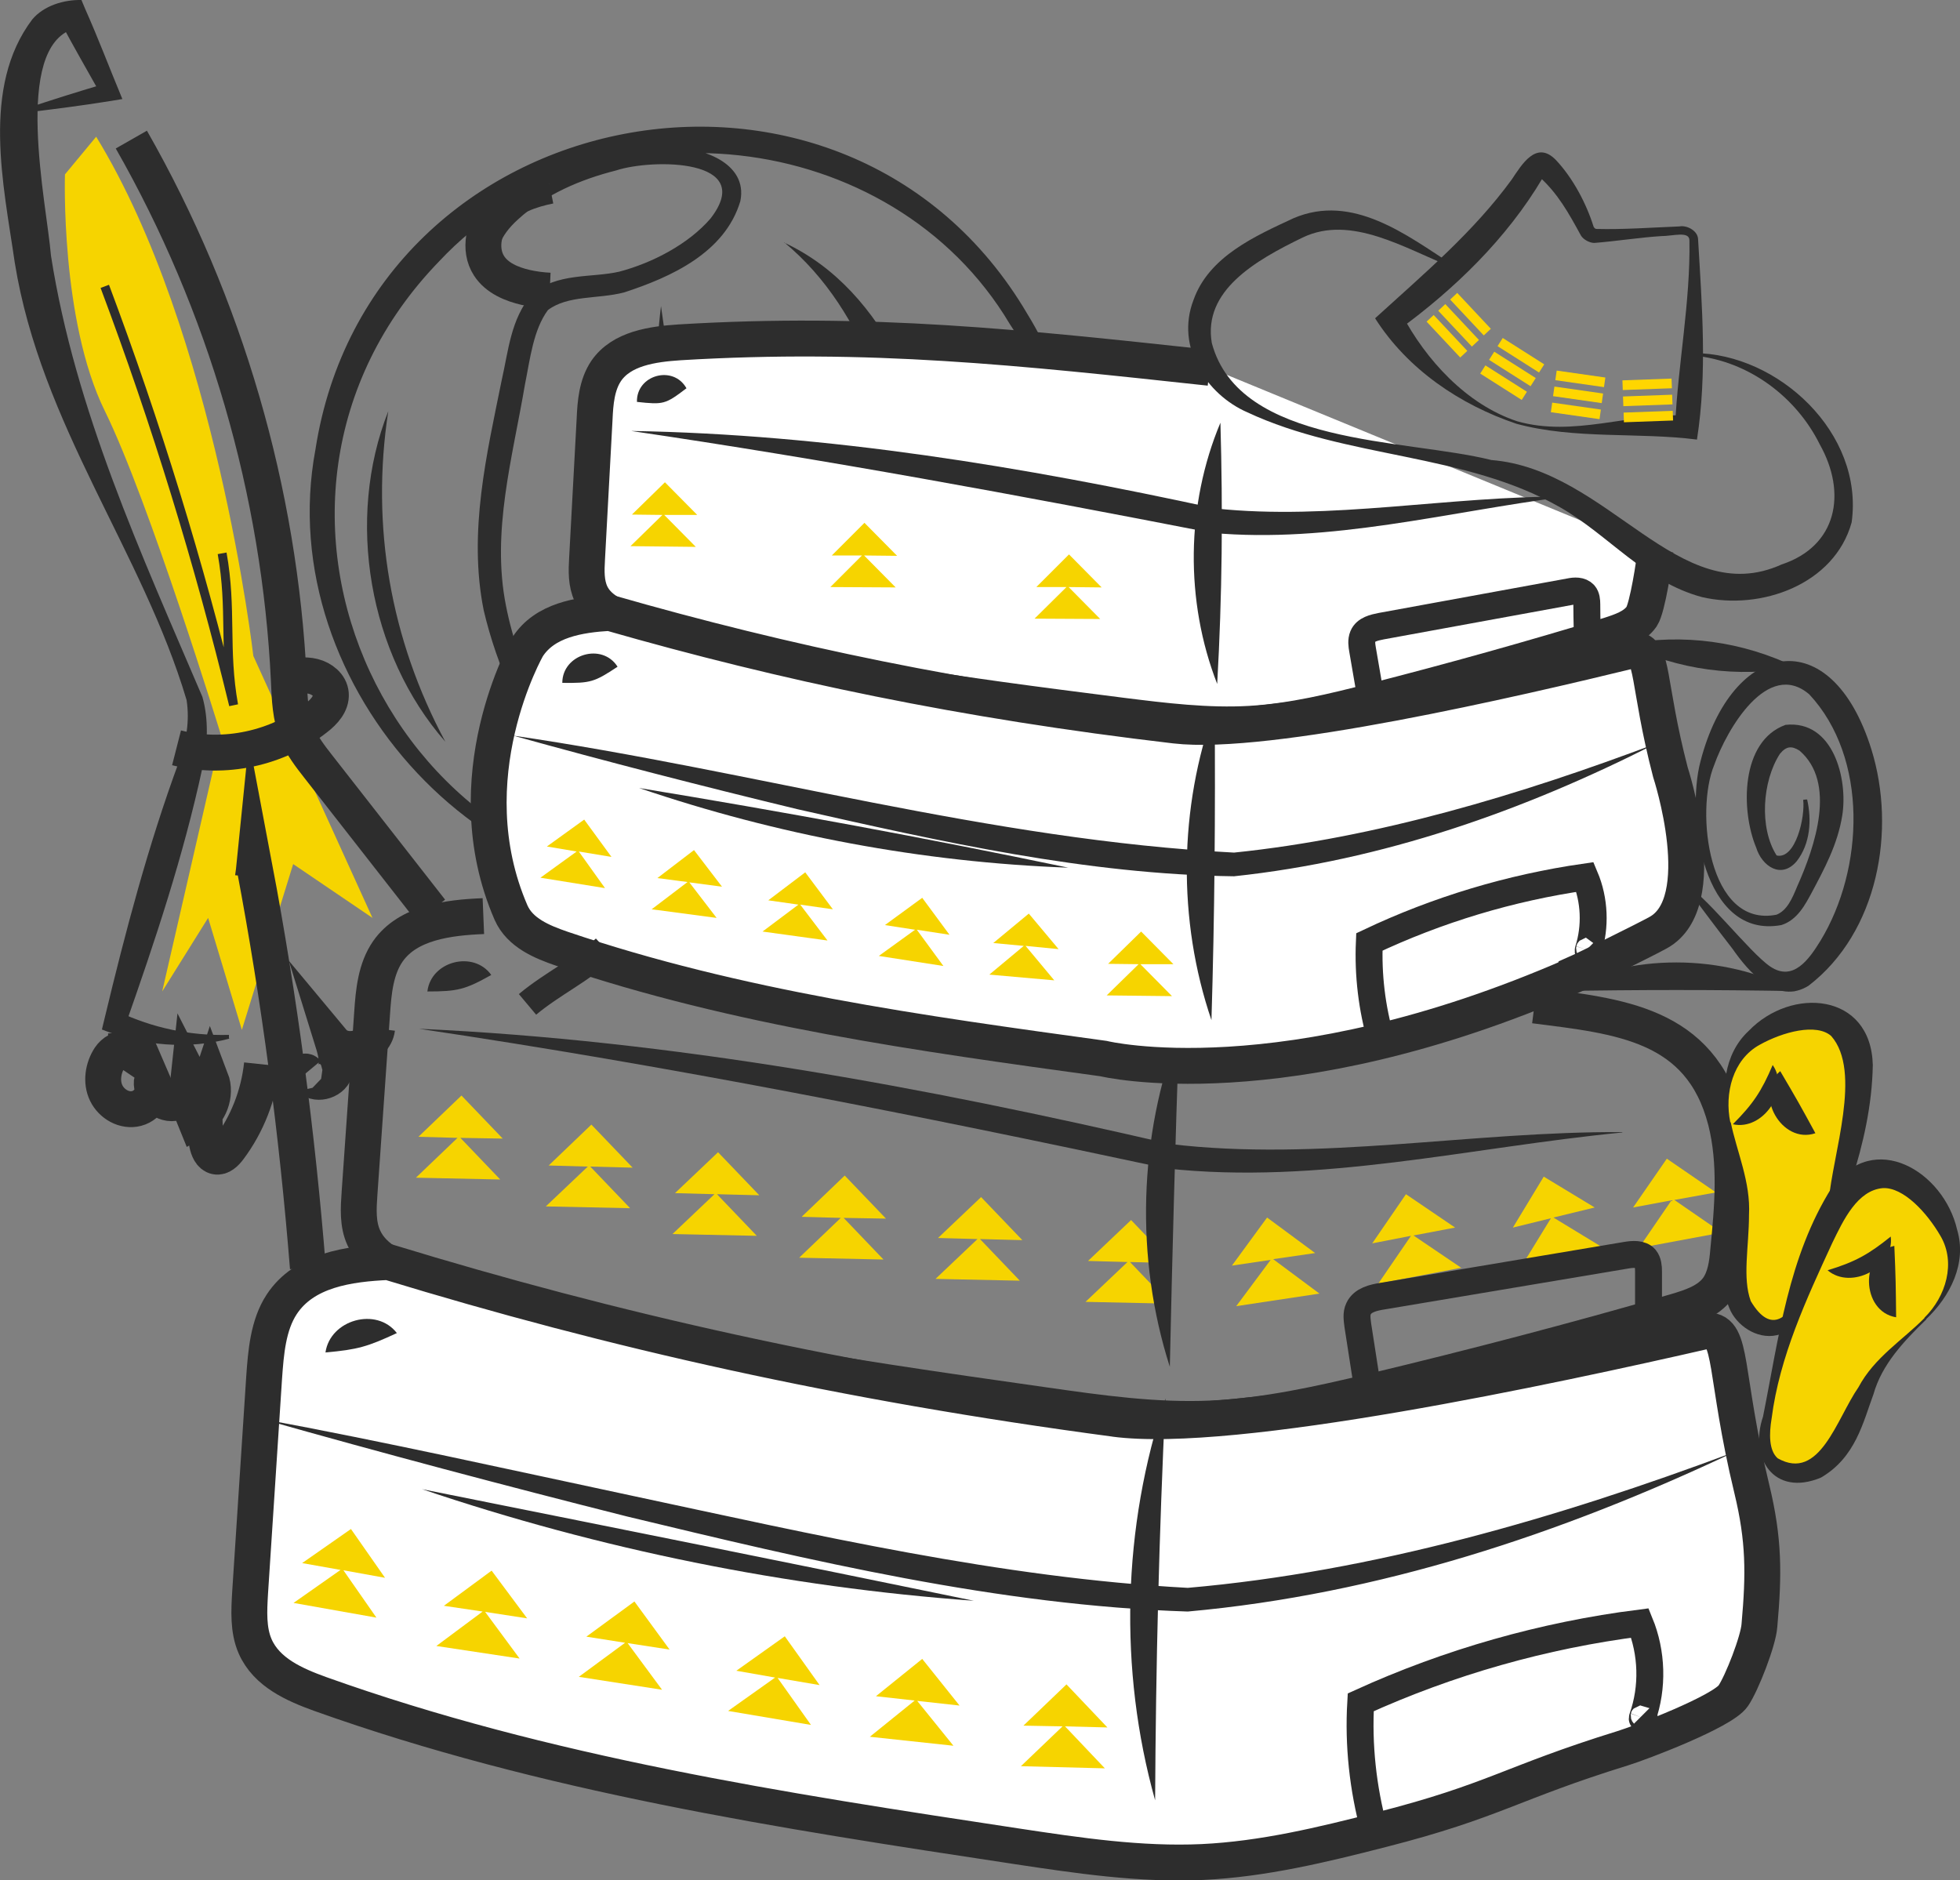 <?xml version="1.0" encoding="UTF-8"?>
<svg id="Capa_2" data-name="Capa 2" xmlns="http://www.w3.org/2000/svg" viewBox="0 0 54.62 52.4">
  <rect x="0" y="0" width="54.62" height="52.4" fill="#808080" stroke="none"/>
  <defs>
    <style>
      .cls-1 {
        fill: #fff;
      }

      .cls-1, .cls-2, .cls-3, .cls-4 {
        stroke: #2d2d2d;
        stroke-miterlimit: 10;
      }

      .cls-2 {
        stroke-width: .75px;
      }

      .cls-2, .cls-3, .cls-4 {
        fill: none;
      }

      .cls-3 {
        stroke-width: .25px;
      }

      .cls-5 {
        fill: #f6d400;
      }

      .cls-6 {
        fill: #ffd600;
      }

      .cls-7 {
        fill: #2d2d2d;
      }
    </style>
  </defs>
  <g id="Capa_2-2" data-name="Capa 2">
    <path class="cls-5" d="M2.68,3.81l-.87,1.05s-.13,4.07,1.11,6.59,3.24,9.04,3.24,9.04l-1.64,7.14,1.28-2.05.94,3.12,1.43-4.62,2.21,1.5-3.32-7.3S6.02,9.26,2.68,3.81Z"/>
    <path class="cls-7" d="M15.16,8.18c-1.48-.05-1.96-1.18-.9-2.24,1.17-1.16,2.81-1.77,4.44-1.81.79-.05,2.16.39,1.93,1.48-.43,1.43-1.92,2.11-3.24,2.54-.74.19-1.56.07-2.12.49-.41.55-.5,1.38-.64,2.07-.35,2.06-.94,4.11-.53,6.17.73,3.72,4.05,8.46,8.36,7.34,6.29-1.72,9.3-9.8,5.68-15.19-3.28-5.52-11.52-6.43-15.9-1.75-6.53,6.74-1.32,17.96,8.1,17.43-6.59,1.16-12.79-5.54-11.55-12.18C10.31,2.71,23.58.15,28.63,8.75c2.3,3.73,1.88,8.78-.88,12.14-1.96,2.35-5.27,4.62-8.43,3.49-3.05-1.2-5.1-4.23-5.84-7.37-.44-2.18.09-4.38.5-6.41.19-.83.25-1.7.84-2.4.7-.61,1.67-.45,2.44-.63.91-.24,1.92-.76,2.54-1.48,1.3-1.68-1.63-1.67-2.63-1.34-.99.25-1.98.67-2.74,1.37-1.03.93-.59,1.87.73,1.99,0,0,0,.07,0,.07h0Z"/>
    <path class="cls-7" d="M18.42,8.53c.76,5.55,2.44,10.64,5.13,15.55-3.84-4.05-5.8-10.01-5.13-15.55h0Z"/>
    <path class="cls-7" d="M21.85,6.76c2.93,1.36,4.03,4.83,4.84,7.71.79,2.93.65,6.73-1.85,8.82,1.78-2.55,1.63-5.7.88-8.58-.81-2.85-1.47-5.97-3.87-7.96h0Z"/>
    <polygon class="cls-5" points="36.3 47.64 34.99 46.62 33.98 47.94 35.06 47.8 34.08 49.07 36.41 48.77 35.13 47.79 36.3 47.64"/>
    <polyline class="cls-5" points="39.24 46.48 40.37 46.13 38.91 45.35 38.13 46.82 39.17 46.5"/>
    <polyline class="cls-5" points="43.07 45.57 44.18 45.16 42.68 44.46 41.97 45.96 43 45.59"/>
    <polygon class="cls-5" points="48.19 43.96 46.73 43.18 45.94 44.64 46.98 44.32 46.22 45.74 48.47 45.07 47.05 44.3 48.19 43.96"/>
    <polygon class="cls-5" points="36.65 34.92 35.31 33.93 34.33 35.27 35.41 35.11 34.45 36.4 36.77 36.05 35.48 35.09 36.65 34.92"/>
    <polygon class="cls-5" points="40.55 34.21 39.18 33.28 38.24 34.65 39.32 34.44 38.41 35.77 40.72 35.33 39.39 34.43 40.55 34.21"/>
    <polygon class="cls-5" points="44.44 33.65 43.02 32.79 42.16 34.21 43.22 33.95 42.38 35.32 44.67 34.77 43.29 33.93 44.44 33.65"/>
    <polygon class="cls-5" points="47.82 33.23 46.45 32.29 45.51 33.65 46.58 33.45 45.67 34.78 47.98 34.35 46.66 33.44 47.82 33.23"/>
    <polygon class="cls-5" points="32.67 35.2 31.52 34 30.32 35.14 31.42 35.17 30.25 36.28 32.6 36.33 31.49 35.17 32.67 35.2"/>
    <path class="cls-4" d="M13.47,25.53c-.98.04-2.1.18-2.66.98-.34.49-.4,1.12-.44,1.72-.12,1.67-.23,3.34-.35,5.01-.03.43-.06.87.12,1.26.28.61.98.9,1.62,1.11,5.61,1.87,11.5,2.72,17.35,3.55,1.54.22,3.09.44,4.65.37,1.51-.07,2.99-.4,4.46-.75,2.84-.68,5.67-1.42,8.47-2.23.44-.13.91-.28,1.18-.65.21-.3.26-.68.29-1.04.12-1.21.23-2.45-.07-3.63-.7-2.71-2.98-2.91-5.33-3.21"/>
    <path class="cls-7" d="M45.21,31.56c-4.23.41-8.45,1.47-12.72,1-6.92-1.48-13.81-2.85-20.81-3.89,7.06.32,14.06,1.62,20.92,3.21,4.15.5,8.42-.36,12.61-.33h0Z"/>
    <path class="cls-7" d="M32.86,28.71c-.11,3.19-.19,6.19-.26,9.38-.97-3.03-.87-6.41.26-9.38h0Z"/>
    <path class="cls-2" d="M38.13,38.81l-.29-1.87c-.02-.16-.05-.33.02-.47.11-.24.41-.31.67-.35,2.26-.38,4.53-.76,6.79-1.14.18-.03.41-.05.53.09.08.1.09.24.09.36,0,.57,0,1.15,0,1.72"/>
    <path class="cls-7" d="M11.91,27.63c.1-.85,1.29-1.15,1.78-.46-.73.41-.94.46-1.78.46h0Z"/>
    <path class="cls-1" d="M31.07,39.54c-7.59-1.01-14-2.46-20.25-4.37-1.1.05-2.34.22-2.97,1.18-.38.58-.44,1.34-.49,2.05-.13,1.99-.26,3.98-.39,5.98-.03.51-.06,1.04.14,1.5.32.73,1.1,1.07,1.82,1.33,6.27,2.24,12.85,3.25,19.39,4.24,1.72.26,3.46.52,5.19.44,1.69-.08,3.34-.48,4.98-.9,3.17-.81,3.6-1.3,6.73-2.27.49-.15,2.78-1.02,3.08-1.46.24-.35.7-1.53.73-1.96.13-1.45.13-2.39-.21-3.8-.78-3.23-.52-4.42-1.22-4.42-4.4,1.01-13.24,2.9-16.54,2.46Z"/>
    <path class="cls-7" d="M48.3,40.48c-4.8,2.27-9.88,3.95-15.2,4.43-5.29-.17-10.52-1.42-15.63-2.65-3.41-.86-6.8-1.76-10.19-2.72,3.46.64,6.89,1.41,10.32,2.14,5.11,1.09,10.28,2.29,15.5,2.57,5.17-.45,10.32-1.95,15.19-3.77h0Z"/>
    <path class="cls-7" d="M32.48,38.97c-.18,3.78-.27,7.41-.29,11.2-1.02-3.64-.91-7.62.29-11.2h0Z"/>
    <path class="cls-7" d="M9.07,37.69c.13-.91,1.42-1.28,1.99-.54-.82.38-1.09.46-1.99.54h0Z"/>
    <path class="cls-7" d="M11.76,41.5c5.14,1.03,10.24,2.05,15.38,3.11-5.23-.38-10.41-1.43-15.38-3.11h0Z"/>
    <path class="cls-2" d="M38.29,50.98c-.31-1.15-.44-2.35-.37-3.54,2.46-1.12,5.1-1.87,7.78-2.21.34.83.37,1.79.07,2.64-.03.08.09-.04.03-.1"/>
    <polygon class="cls-5" points="14.01 31.73 12.86 30.53 11.66 31.68 12.75 31.71 11.59 32.82 13.94 32.87 12.83 31.71 14.01 31.73"/>
    <polygon class="cls-5" points="17.63 32.54 16.48 31.34 15.29 32.48 16.38 32.51 15.21 33.62 17.56 33.67 16.45 32.51 17.63 32.54"/>
    <polygon class="cls-5" points="21.16 33.31 20.01 32.11 18.81 33.25 19.91 33.28 18.74 34.39 21.09 34.44 19.98 33.28 21.16 33.31"/>
    <polygon class="cls-5" points="24.69 33.96 23.54 32.76 22.34 33.91 23.43 33.94 22.27 35.05 24.62 35.1 23.51 33.94 24.69 33.96"/>
    <polygon class="cls-5" points="28.49 34.56 27.34 33.36 26.14 34.5 27.24 34.53 26.07 35.64 28.42 35.69 27.31 34.53 28.49 34.56"/>
    <polygon class="cls-5" points="10.73 43.97 9.78 42.61 8.42 43.56 9.49 43.75 8.18 44.67 10.49 45.08 9.57 43.76 10.73 43.97"/>
    <polygon class="cls-5" points="14.69 45.1 13.7 43.77 12.37 44.75 13.45 44.91 12.16 45.87 14.48 46.22 13.52 44.92 14.69 45.1"/>
    <polygon class="cls-5" points="18.66 45.97 17.68 44.63 16.34 45.61 17.42 45.78 16.13 46.73 18.45 47.09 17.49 45.79 18.66 45.97"/>
    <polygon class="cls-5" points="22.84 46.96 21.87 45.6 20.52 46.56 21.6 46.75 20.29 47.68 22.6 48.07 21.67 46.76 22.84 46.96"/>
    <polygon class="cls-5" points="26.74 47.53 25.7 46.23 24.41 47.27 25.49 47.39 24.24 48.4 26.57 48.65 25.56 47.4 26.74 47.53"/>
    <polygon class="cls-5" points="30.86 48.14 29.72 46.94 28.52 48.09 29.61 48.11 28.45 49.22 30.79 49.28 29.68 48.11 30.86 48.14"/>
    <polyline class="cls-5" points="37.01 27.3 36.01 26.55 36.91 26.42 35.88 25.65 35.11 26.68 35.95 26.56 35.21 27.56"/>
    <polyline class="cls-5" points="39.18 25.49 40.05 25.2 38.91 24.62 38.32 25.76 39.13 25.5"/>
    <polyline class="cls-5" points="42.14 24.73 42.99 24.41 41.82 23.88 41.29 25.05 42.08 24.75"/>
    <polyline class="cls-5" points="46.32 24.28 45.21 23.7 46.09 23.43"/>
    <polyline class="cls-5" points="46.09 23.43 44.94 22.83 44.35 23.98 45.16 23.72 44.58 24.83 46.32 24.28"/>
    <polygon class="cls-5" points="37.03 16.55 35.98 15.8 35.23 16.85 36.07 16.71 35.34 17.72 37.14 17.43 36.12 16.7 37.03 16.55"/>
    <polygon class="cls-5" points="40.04 15.95 38.97 15.25 38.26 16.32 39.09 16.15 38.41 17.19 40.19 16.82 39.15 16.14 40.04 15.95"/>
    <polygon class="cls-5" points="43.06 15.48 41.95 14.82 41.29 15.93 42.11 15.72 41.48 16.8 43.24 16.34 42.17 15.71 43.06 15.48"/>
    <polygon class="cls-5" points="45.67 15.1 44.6 14.39 43.89 15.46 44.72 15.3 44.03 16.33 45.81 15.98 44.77 15.28 45.67 15.1"/>
    <polygon class="cls-5" points="33.95 16.81 33.04 15.9 32.13 16.8 32.97 16.81 32.08 17.68 33.91 17.7 33.03 16.81 33.95 16.81"/>
    <path class="cls-1" d="M46.13,15.36c-.02.28-.22,1.58-.38,1.82-.2.29-.57.41-.91.52-2.17.66-4.35,1.27-6.54,1.83-1.13.29-2.28.57-3.45.64-1.2.07-2.41-.08-3.61-.23-4.55-.58-9.13-1.16-13.5-2.55-.5-.16-1.05-.37-1.27-.84-.14-.3-.13-.64-.11-.98.07-1.3.14-2.59.21-3.89.02-.46.06-.95.32-1.34.43-.63,1.29-.75,2.05-.8,5.3-.32,9.49.14,14.77.71"/>
    <path class="cls-7" d="M43.63,13.84c-3.28.42-6.54,1.31-9.86,1.01-5.39-1.05-10.74-2.04-16.18-2.84,5.48.09,10.94,1,16.28,2.16,3.21.34,6.52-.35,9.76-.33h0Z"/>
    <path class="cls-7" d="M34.01,11.78c.07,2.49.05,4.79-.09,7.28-.9-2.31-.87-4.99.09-7.28h0Z"/>
    <path class="cls-2" d="M38.22,19.55l-.25-1.45c-.02-.12-.04-.25.01-.37.08-.19.31-.24.51-.28,1.75-.32,3.5-.64,5.25-.96.14-.03.31-.04.41.07.06.07.07.18.07.28,0,.45.02.89.02,1.34"/>
    <path class="cls-7" d="M17.75,11.2c-.02-.75,1.01-1.04,1.38-.38-.59.45-.64.46-1.38.38h0Z"/>
    <path class="cls-1" d="M43.84,27.16c.37-.16,2.01-.97,2.37-1.17,1.53-.84.34-4.47.34-4.47-.65-2.5-.46-3.42-1-3.41-3.4.83-10.24,2.41-12.8,2.11-5.9-.69-10.88-1.74-15.76-3.14-.85.05-1.81.2-2.29.95,0,0-2.09,3.64-.46,7.4.25.57.87.82,1.42,1.01,4.89,1.66,10,2.36,15.09,3.06,0,0,4.99,1.22,13.08-2.31Z"/>
    <path class="cls-7" d="M46.13,20.73c-3.68,1.87-7.6,3.25-11.74,3.69-4.11-.05-8.19-.97-12.17-1.87-2.65-.64-5.29-1.32-7.92-2.05,6.71.98,13.3,2.91,20.09,3.26,3.98-.41,7.97-1.61,11.74-3.03h0Z"/>
    <path class="cls-7" d="M33.85,19.74c.02,2.96,0,5.73-.09,8.69-.95-2.79-.91-5.92.09-8.69h0Z"/>
    <path class="cls-7" d="M15.67,19.03c0-.8,1.11-1.13,1.54-.45-.65.43-.75.46-1.54.45h0Z"/>
    <path class="cls-7" d="M17.81,21.96c4.02.66,7.98,1.39,11.96,2.22-4.07-.15-8.11-.91-11.96-2.22h0Z"/>
    <path class="cls-2" d="M38.49,28.99c-.26-.89-.37-1.82-.33-2.74,1.9-.9,3.93-1.51,6.01-1.81.27.64.3,1.38.09,2.04-.02.06.07-.03.02-.08"/>
    <path class="cls-2" d="M16.86,26.43c-.65.6-1.48.99-2.16,1.56"/>
    <polygon class="cls-5" points="19.43 14.35 18.53 13.44 17.61 14.34 18.46 14.35 17.57 15.22 19.39 15.24 18.51 14.35 19.43 14.35"/>
    <polygon class="cls-5" points="25 15.49 24.09 14.57 23.18 15.48 24.02 15.48 23.14 16.36 24.96 16.37 24.08 15.48 25 15.49"/>
    <polygon class="cls-5" points="30.7 16.37 29.79 15.45 28.88 16.36 29.72 16.36 28.83 17.24 30.66 17.25 29.78 16.36 30.7 16.37"/>
    <polygon class="cls-5" points="17.04 23.88 16.28 22.84 15.24 23.59 16.07 23.73 15.06 24.46 16.86 24.75 16.13 23.73 17.04 23.88"/>
    <polygon class="cls-5" points="20.12 24.71 19.34 23.69 18.32 24.47 19.16 24.58 18.16 25.34 19.97 25.58 19.21 24.59 20.12 24.71"/>
    <polygon class="cls-5" points="23.21 25.34 22.44 24.31 21.41 25.09 22.25 25.21 21.25 25.96 23.06 26.21 22.3 25.21 23.21 25.34"/>
    <polygon class="cls-5" points="26.46 26.05 25.7 25.02 24.66 25.78 25.5 25.91 24.49 26.64 26.29 26.92 25.55 25.91 26.46 26.05"/>
    <polyline class="cls-5" points="29.38 27.32 28.58 26.36 29.5 26.45 28.67 25.46 27.68 26.28 28.53 26.36 27.57 27.16"/>
    <polyline class="cls-5" points="32.66 27.76 31.78 26.87 32.7 26.87 31.8 25.96 30.88 26.86 31.73 26.87 30.84 27.74"/>
    <path class="cls-4" d="M8.58,35.33c-.3-3.75-.79-7.48-1.49-11.18-.01.1-.03.19-.04.29"/>
    <path class="cls-4" d="M7.3,29.66c-.09.85-.41,1.67-.92,2.35-.09.12-.22.25-.36.22-.15-.03-.22-.21-.25-.36-.12-.59-.08-1.22.11-1.79.16.42-.04.95-.43,1.17-.17-.41-.24-.86-.19-1.31.16.31-.06.75-.41.8s-.69-.32-.61-.66c.14.32-.09.72-.43.81s-.7-.12-.85-.43-.09-.7.1-.99c.1-.15.31-.29.46-.19,0-.17,0-.34-.01-.51"/>
    <path class="cls-7" d="M6.41,28.94c-1.15.31-2.43.21-3.57-.25,0,0,.07-.29.07-.29.58-2.42,1.22-4.85,2.08-7.18.2-.57.3-1.12.21-1.71C3.97,15.37,1.14,11.85.41,7.31.1,5.16-.53,2.43.9.54,1.22.16,1.77-.01,2.27,0c0,0,.1.24.1.24.37.83.69,1.68,1.04,2.52,0,0-.3.05-.3.05-.8.13-1.6.23-2.41.33l-.02-.1c.77-.26,1.54-.5,2.32-.73l-.17.36c-.39-.7-.79-1.38-1.16-2.09l.39.22c-1.72.52-.76,4.87-.64,6.32.67,4.3,2.52,8.32,4.22,12.3.18.63.15,1.36,0,1.98-.53,2.46-1.32,4.82-2.15,7.18l-.18-.38c.93.44,1.98.67,3.07.64v.1h.01Z"/>
    <path class="cls-4" d="M3.66,3.89c2.62,4.59,4.14,9.8,4.39,15.08.02.5.04,1.01.23,1.48.14.33.36.62.58.9,1.05,1.34,2.1,2.69,3.15,4.03"/>
    <path class="cls-3" d="M6.19,15.42c.28,1.56.04,2.67.32,4.23-.96-3.96-2.16-7.86-3.59-11.67"/>
    <path class="cls-4" d="M8.51,29.92s-.05-.06,0-.06.06.06.08.11c.11.28.58.21.72-.06s.05-.6-.04-.89c.35.42,1.17.18,1.24-.36"/>
    <path class="cls-4" d="M4.92,20.84c1.33.34,2.81.02,3.89-.83.22-.17.43-.4.41-.67-.02-.25-.25-.43-.49-.49s-.49-.02-.74.03"/>
    <path class="cls-4" d="M15.32,8.1c-.22-.01-.45-.04-.67-.09-.39-.09-.8-.26-1.02-.6-.3-.46-.15-1.12.22-1.52s.92-.6,1.47-.71"/>
    <path class="cls-7" d="M10.82,11.46c-.49,3.2.06,6.36,1.59,9.21-2.14-2.44-2.78-6.2-1.59-9.21h0Z"/>
    <path class="cls-7" d="M40.45,7.44c-1.29-.51-2.8-1.47-4.15-.82-1.32.64-2.78,1.48-2.53,2.94.77,2.87,5.39,2.66,7.79,3.26,3.27.26,5.22,4.21,8.09,2.91,1.54-.51,1.83-1.98,1.06-3.35-.65-1.31-1.97-2.32-3.5-2.47v-.07c2.34.01,4.74,2.23,4.39,4.72-.48,1.73-2.53,2.46-4.17,2.08-1.6-.43-2.6-1.73-3.95-2.5-2.67-1.53-5.94-1.35-8.72-2.65-1.13-.49-2.01-1.81-1.5-3.13.43-1.22,1.74-1.79,2.79-2.28,1.64-.7,3.15.47,4.43,1.3,0,0-.03.07-.03.07h0Z"/>
    <path class="cls-7" d="M42.28,11.74c1.58.45,3.13-.24,4.75-.16,0,0-.35.29-.35.29.08-1.71.43-3.46.4-5.17,0-.27-.46-.12-.79-.12-.62.04-1.23.14-1.86.19-.13,0-.3-.09-.37-.2-.35-.64-.64-1.17-1.17-1.65-.07-.06,0,.02.1,0,.07-.03.03-.01,0,.04-1,1.69-2.46,3.1-4.01,4.23,0,0,.08-.44.08-.44.67,1.27,1.8,2.52,3.22,2.99h0ZM42.26,11.81c-1.57-.53-3.03-1.51-3.94-2.94,1.36-1.24,2.74-2.4,3.81-3.87.27-.4.68-1.11,1.23-.54.48.51.85,1.22,1.05,1.86.03.04.02.04.07.06.75.02,1.57-.04,2.32-.07.2-.04.5.11.52.34.11,1.88.26,3.74-.03,5.6-1.63-.21-3.41,0-5.03-.44h0Z"/>
    <g>
      <rect class="cls-6" x="40.3" y="8.62" width="1.37" height=".27" transform="translate(19.33 -27.13) rotate(46.84)"/>
      <rect class="cls-6" x="39.97" y="8.93" width="1.37" height=".27" transform="translate(19.45 -26.79) rotate(46.84)"/>
      <rect class="cls-6" x="39.64" y="9.23" width="1.37" height=".27" transform="translate(19.57 -26.45) rotate(46.84)"/>
    </g>
    <g>
      <rect class="cls-6" x="41.7" y="9.77" width="1.37" height=".27" transform="translate(11.92 -21.19) rotate(32.43)"/>
      <rect class="cls-6" x="41.46" y="10.15" width="1.37" height=".27" transform="translate(12.09 -21) rotate(32.43)"/>
      <rect class="cls-6" x="41.22" y="10.53" width="1.37" height=".27" transform="translate(12.25 -20.81) rotate(32.43)"/>
    </g>
    <g>
      <rect class="cls-6" x="43.36" y="10.42" width="1.37" height=".27" transform="translate(1.93 -6.12) rotate(8.13)"/>
      <rect class="cls-6" x="43.29" y="10.87" width="1.37" height=".27" transform="translate(2 -6.11) rotate(8.13)"/>
      <rect class="cls-6" x="43.23" y="11.31" width="1.37" height=".27" transform="translate(2.06 -6.09) rotate(8.13)"/>
    </g>
    <g>
      <rect class="cls-6" x="45.22" y="10.58" width="1.37" height=".27" transform="translate(-.36 1.66) rotate(-2.07)"/>
      <rect class="cls-6" x="45.23" y="11.03" width="1.37" height=".27" transform="translate(-.37 1.66) rotate(-2.07)"/>
      <rect class="cls-6" x="45.25" y="11.48" width="1.37" height=".27" transform="translate(-.39 1.66) rotate(-2.07)"/>
    </g>
    <g>
      <path class="cls-5" d="M48.2,31.28c.12.59.31,1.17.34,1.77.05.87-.24,1.73-.19,2.6.02.35.1.71.32.99s.61.44.94.32c.35-.12.53-.49.67-.83.73-1.74,1.22-3.59,1.47-5.46.06-.48.11-.97-.03-1.43-.32-1.08-1.33-1.08-2.2-.69-1.2.53-1.57,1.47-1.32,2.73Z"/>
      <path class="cls-7" d="M48.23,31.27c.17.83.56,1.67.51,2.59,0,.88-.19,1.75.05,2.4,1.14,1.91,2.01-1.95,2.17-2.78.11-1.32.94-3.62.07-4.61-.41-.36-1.34-.12-2,.25-.74.41-.98,1.35-.81,2.16h0ZM48.16,31.29c-.2-.87-.14-1.9.57-2.56,1.19-1.24,3.41-1.07,3.46.95-.04,2.25-.98,4.29-1.74,6.36-.16.38-.27.91-.83,1.14-.56.19-1.15-.17-1.39-.64-.45-.99-.13-1.91.04-2.72.23-.81.08-1.68-.11-2.53h0Z"/>
    </g>
    <g>
      <path class="cls-5" d="M53.65,36.74c-.42.43-.9.81-1.25,1.3-.51.71-.72,1.6-1.22,2.3-.21.29-.47.55-.81.65s-.77.03-1-.26c-.24-.3-.2-.71-.15-1.08.29-1.88.84-3.71,1.63-5.44.2-.44.42-.88.79-1.19.87-.73,1.75-.16,2.32.65.77,1.12.59,2.12-.3,3.05Z"/>
      <path class="cls-7" d="M53.68,36.77c-.63.61-1.24,1.26-1.47,2.08-.29.78-.5,1.77-1.47,2.33-1.31.54-2-.55-1.61-1.7.44-2.19.7-4.45,1.92-6.39,1.17-1.63,3.12-.44,3.49,1.18.28.94-.2,1.86-.86,2.49h0ZM53.63,36.72c.6-.59.88-1.53.45-2.27-.38-.66-1.04-1.37-1.61-1.34-.71.06-1.1.89-1.41,1.53-.72,1.56-1.47,3.17-1.69,4.89-.07.42-.08.89.17,1.11,1.17.66,1.64-1.1,2.25-1.98.44-.83,1.24-1.32,1.84-1.93h0Z"/>
    </g>
    <path class="cls-7" d="M52.79,34.72c.04.9.04,1.09.05,1.99-.98-.16-1.02-1.78-.05-1.99h0Z"/>
    <path class="cls-7" d="M50.93,35.4c.76-.23,1.14-.44,1.76-.94.11.86-1.1,1.5-1.76.94h0Z"/>
    <path class="cls-7" d="M49.61,29.85c.46.78.55.94.98,1.73-.94.32-1.73-1.09-.98-1.73h0Z"/>
    <path class="cls-7" d="M48.29,31.33c.56-.56.8-.92,1.11-1.65.5.71-.27,1.84-1.11,1.65h0Z"/>
    <path class="cls-7" d="M50.36,22.28c.13.57.09,1.23-.29,1.72-.43.51-.97.14-1.13-.38-.43-1.03-.44-2.97.82-3.42,1.33-.14,1.74,1.51,1.58,2.52-.13.82-.51,1.51-.86,2.17-.17.31-.39.75-.84.89-2.19.4-2.66-3.04-2.25-4.57.88-3.39,3.64-3.91,4.76-.33.7,2.25.19,5.1-1.75,6.59-.88.55-1.68-.4-2.12-1.03-.46-.59-.91-1.2-1.36-1.8.49.15,1.84,1.92,2.42,2.3.63.42,1.07-.2,1.39-.72,1.22-2,1.34-5.1-.31-6.87-1.16-.99-2.3.98-2.65,1.97-.53,1.28-.17,4.55,1.74,4.17.29-.12.43-.44.57-.78.51-1.14,1.1-2.9.07-3.79-.22-.14-.37-.13-.55.09-.49.76-.58,2.06-.09,2.83.53.12.8-1.08.74-1.55,0,0,.07-.01.07-.01h0Z"/>
    <path class="cls-7" d="M50.06,18.6c-1.66.29-3.27.08-4.79-.65,1.66-.3,3.27-.08,4.79.65h0Z"/>
    <path class="cls-7" d="M50.03,27.62c-2.29-.04-4.33-.04-6.62,0,2.02-1.07,4.6-1.06,6.62,0h0Z"/>
  </g>
</svg>